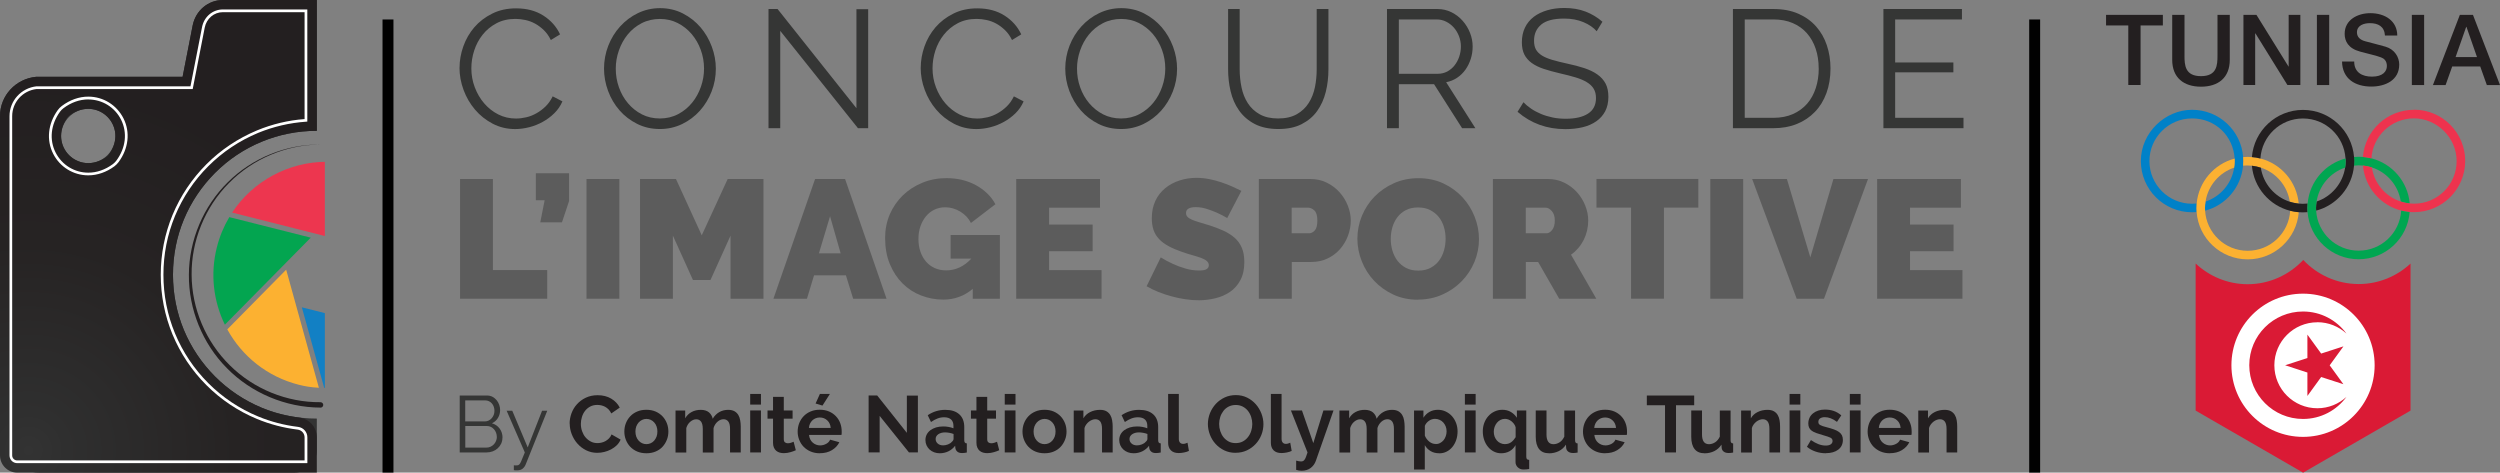 <svg xmlns="http://www.w3.org/2000/svg" xmlns:xlink="http://www.w3.org/1999/xlink" id="uuid-feaf5f89-dc80-447f-84c3-2c5cf31cc5cd" data-name="Layer 2" viewBox="0 0 457.68 86.52"><rect x="0" y="0" width="457.68" height="86.52" fill="#808080" stroke="none"/><defs><style>      .uuid-8dad3676-db98-494e-9205-1caae73672a4 {        fill: none;      }      .uuid-1fdb29c4-55cd-451c-8d77-552d30945417 {        fill: #ee334e;      }      .uuid-44cd05af-d140-4867-82d8-41bcb2c90d27 {        fill: #fcb131;      }      .uuid-70871077-cb51-4e48-8cc6-38e8b7a93805 {        fill: #010101;      }      .uuid-71548512-50d1-44fc-a8ad-3859387dfc6b {        fill: url(#uuid-15f05c9e-f417-414c-8786-6106646f4a68);      }      .uuid-145844fe-6347-4ef3-8c12-2e8f79078722 {        fill: #00a651;      }      .uuid-360bf609-17c4-484b-979e-802f74faad82 {        fill: #231f20;      }      .uuid-40a3ce7f-e76a-4ede-af6e-ada06341948e {        fill: #1280c4;      }      .uuid-2249df3f-5da1-4d61-b437-68470e08aa4b {        fill: #353635;      }      .uuid-2709bfd5-22b5-4ae7-a847-4d209ea8560e {        fill: url(#uuid-278c13f2-1e67-4bbd-8da0-f3dfa87837aa);      }      .uuid-d637f1db-b064-4548-8658-76bd354569d2 {        fill: #5c5c5c;      }      .uuid-07fe9d2d-bf40-492c-b547-4cf05b36eab7 {        fill: #da1a35;      }      .uuid-cf04acc6-41bf-4737-b0da-9bad9c267419 {        fill: #ed364f;      }      .uuid-fcad80eb-173d-4b32-90ea-48e6ed295b62 {        fill: #fff;      }      .uuid-e039b574-fd29-40fd-850e-9c4b5bc8032e {        fill: #03a550;      }      .uuid-73592ea3-93a3-4f43-a7bc-eb42451bb68f {        fill: #333;      }      .uuid-5249537a-f2c7-4943-9340-ed8ac97f9036 {        clip-path: url(#uuid-589d7f15-ffe0-4640-872d-e6c3a5c6c901);      }      .uuid-139cddbb-2d80-461b-ba74-a80d23082984 {        fill: #0081c8;      }    </style><clipPath id="uuid-589d7f15-ffe0-4640-872d-e6c3a5c6c901"><path class="uuid-8dad3676-db98-494e-9205-1caae73672a4" d="M59.47,29.56c-2.84,0-5.5.58-7.93,1.56-2.49,1.04-4.81,2.6-6.72,4.51-1.92,1.91-3.48,4.23-4.51,6.72-.99,2.43-1.57,5.09-1.57,7.93s.57,5.5,1.57,7.94c1.03,2.49,2.6,4.81,4.51,6.72,1.9,1.91,4.23,3.48,6.72,4.52,2.44.98,5.1,1.56,7.93,1.56h0V29.56h0Z"></path></clipPath><radialGradient id="uuid-15f05c9e-f417-414c-8786-6106646f4a68" cx="5.21" cy="82.43" fx="5.21" fy="82.43" r="69.12" gradientUnits="userSpaceOnUse"><stop offset="0" stop-color="#333"></stop><stop offset=".1" stop-color="#2f2f2f"></stop><stop offset=".55" stop-color="#262323"></stop><stop offset="1" stop-color="#231f20"></stop></radialGradient><linearGradient id="uuid-278c13f2-1e67-4bbd-8da0-f3dfa87837aa" x1="46.88" y1="74.62" x2="46.88" y2="25.96" gradientUnits="userSpaceOnUse"><stop offset="0" stop-color="#231f20"></stop><stop offset="1" stop-color="#231f20"></stop></linearGradient></defs><g id="uuid-9a3bd014-eb7a-4173-be43-c3386baf9439" data-name="Layer 1"><g><rect class="uuid-70871077-cb51-4e48-8cc6-38e8b7a93805" x="70.03" y="3.56" width="2" height="82.96"></rect><rect class="uuid-70871077-cb51-4e48-8cc6-38e8b7a93805" x="371.49" y="3.56" width="2" height="82.96"></rect><g><path class="uuid-d637f1db-b064-4548-8658-76bd354569d2" d="M84.22,54.69v-21.92h6.02v16.67h9.94v5.25h-15.96Z"></path><path class="uuid-d637f1db-b064-4548-8658-76bd354569d2" d="M98.91,40.7l.8-4.04h-1.61v-4.94h6.08v5.09l-1.3,3.89h-3.98Z"></path><path class="uuid-d637f1db-b064-4548-8658-76bd354569d2" d="M107.37,54.69v-21.92h6.02v21.92h-6.02Z"></path><path class="uuid-d637f1db-b064-4548-8658-76bd354569d2" d="M133.74,54.69v-11.55l-3.67,8.12h-3.21l-3.67-8.12v11.55h-6.02v-21.92h6.58l4.72,10.31,4.75-10.31h6.55v21.92h-6.02Z"></path><path class="uuid-d637f1db-b064-4548-8658-76bd354569d2" d="M149.21,32.77h5.5l7.59,21.92h-6.11l-1.33-4.29h-5.83l-1.3,4.29h-6.14l7.63-21.92ZM153.9,46.38l-1.94-6.79-2.04,6.79h3.98Z"></path><path class="uuid-d637f1db-b064-4548-8658-76bd354569d2" d="M178.1,52.87c-1.56,1.32-3.37,1.98-5.4,1.98-1.42,0-2.78-.25-4.08-.76-1.3-.5-2.43-1.24-3.4-2.21-.97-.97-1.74-2.15-2.32-3.55-.58-1.4-.86-2.99-.86-4.79,0-1.54.29-2.98.86-4.31.58-1.33,1.37-2.48,2.38-3.46s2.2-1.75,3.57-2.31c1.37-.57,2.85-.85,4.43-.85.99,0,1.93.11,2.84.32.91.22,1.74.54,2.52.96s1.47.93,2.08,1.51c.62.59,1.12,1.25,1.51,1.99l-4.48,3.43c-.43-.86-1.08-1.56-1.95-2.08-.86-.52-1.78-.79-2.75-.79-.72,0-1.38.14-1.98.43s-1.11.69-1.54,1.2c-.43.52-.77,1.13-1.02,1.84-.25.71-.37,1.49-.37,2.33s.12,1.65.37,2.35c.25.7.59,1.3,1.03,1.81.44.5.97.89,1.59,1.17.62.28,1.31.42,2.07.42,1.75,0,3.29-.72,4.63-2.16h-3.8v-4.32h9.02v11.67h-4.97v-1.82Z"></path><path class="uuid-d637f1db-b064-4548-8658-76bd354569d2" d="M201.66,49.44v5.25h-15.62v-21.92h15.34v5.25h-9.32v3.09h7.97v4.88h-7.97v3.46h9.6Z"></path><path class="uuid-d637f1db-b064-4548-8658-76bd354569d2" d="M224.69,39.93c-.62-.37-1.26-.7-1.91-.99-.56-.25-1.18-.48-1.87-.7-.69-.22-1.36-.32-2.02-.32-.54,0-.96.08-1.28.25-.32.17-.48.44-.48.83,0,.29.09.52.28.71.18.19.45.35.8.51.35.15.78.3,1.28.45.5.14,1.08.32,1.71.52,1.01.31,1.92.65,2.73,1.02.81.37,1.51.81,2.08,1.31.58.5,1.02,1.12,1.33,1.84.31.72.46,1.6.46,2.62,0,1.32-.24,2.42-.73,3.32-.48.9-1.12,1.61-1.91,2.15-.79.54-1.69.92-2.69,1.16s-2,.36-3.01.36c-.8,0-1.63-.06-2.47-.19-.84-.12-1.68-.3-2.52-.53-.83-.23-1.64-.49-2.41-.8-.77-.31-1.49-.66-2.15-1.05l2.59-5.28c.72.45,1.47.85,2.25,1.2.66.31,1.41.59,2.24.83.83.25,1.68.37,2.55.37.66,0,1.12-.09,1.37-.26.26-.17.39-.41.39-.7,0-.31-.13-.57-.39-.79-.26-.22-.61-.41-1.07-.57-.45-.16-.97-.33-1.56-.49-.59-.16-1.21-.36-1.87-.59-.97-.33-1.8-.68-2.5-1.07-.7-.38-1.28-.81-1.73-1.3-.45-.48-.79-1.03-1-1.65s-.32-1.33-.32-2.13c0-1.21.22-2.28.66-3.21.44-.93,1.04-1.7,1.81-2.32.76-.62,1.63-1.08,2.61-1.4.98-.32,2.01-.48,3.1-.48.8,0,1.58.08,2.35.23.76.15,1.5.35,2.21.59s1.37.49,1.99.77c.62.28,1.17.54,1.67.79l-2.59,4.97Z"></path><path class="uuid-d637f1db-b064-4548-8658-76bd354569d2" d="M230.46,54.69v-21.92h9.45c1.07,0,2.06.22,2.96.66.91.44,1.68,1.02,2.33,1.73.65.71,1.16,1.52,1.53,2.44.37.92.56,1.84.56,2.76s-.17,1.91-.52,2.83c-.35.92-.84,1.73-1.47,2.44s-1.39,1.28-2.28,1.7-1.88.63-2.95.63h-3.58v6.73h-6.02ZM236.48,42.71h3.18c.37,0,.71-.17,1.03-.51.32-.34.48-.95.48-1.84s-.19-1.52-.56-1.85c-.37-.33-.74-.49-1.11-.49h-3.03v4.69Z"></path><path class="uuid-d637f1db-b064-4548-8658-76bd354569d2" d="M259.58,54.87c-1.67,0-3.18-.32-4.54-.96s-2.52-1.48-3.49-2.52c-.97-1.04-1.72-2.23-2.25-3.57s-.8-2.72-.8-4.14.28-2.83.83-4.17c.56-1.34,1.33-2.52,2.33-3.54,1-1.02,2.18-1.83,3.55-2.44,1.37-.61,2.87-.91,4.49-.91s3.18.32,4.54.96c1.36.64,2.52,1.48,3.49,2.53s1.71,2.24,2.24,3.58c.53,1.34.79,2.71.79,4.11s-.28,2.82-.83,4.15c-.56,1.33-1.33,2.5-2.32,3.52s-2.17,1.84-3.54,2.45c-1.37.62-2.87.93-4.49.93ZM254.61,43.76c0,.74.1,1.46.31,2.15s.51,1.3.93,1.84c.41.54.93.97,1.56,1.3s1.37.49,2.24.49,1.62-.17,2.25-.51c.64-.34,1.16-.78,1.56-1.33.4-.54.7-1.17.9-1.87.2-.7.29-1.41.29-2.13s-.1-1.46-.31-2.15c-.21-.69-.52-1.3-.94-1.82-.42-.53-.95-.95-1.58-1.27s-1.36-.48-2.21-.48-1.61.16-2.24.49c-.63.33-1.15.77-1.56,1.31-.41.55-.71,1.16-.91,1.85-.2.69-.29,1.39-.29,2.11Z"></path><path class="uuid-d637f1db-b064-4548-8658-76bd354569d2" d="M273.31,54.69v-21.92h10.07c1.07,0,2.06.22,2.96.66.91.44,1.68,1.02,2.33,1.73.65.71,1.16,1.52,1.53,2.44.37.92.56,1.84.56,2.76,0,1.28-.28,2.46-.83,3.57-.56,1.1-1.33,2-2.32,2.7l4.63,8.06h-6.79l-3.86-6.73h-2.25v6.73h-6.02ZM279.33,42.71h3.8c.37,0,.71-.21,1.03-.62.32-.41.48-.99.48-1.73s-.19-1.34-.56-1.74-.74-.6-1.11-.6h-3.64v4.69Z"></path><path class="uuid-d637f1db-b064-4548-8658-76bd354569d2" d="M310.92,38.01h-6.3v16.67h-6.02v-16.67h-6.33v-5.25h18.65v5.25Z"></path><path class="uuid-d637f1db-b064-4548-8658-76bd354569d2" d="M313.11,54.69v-21.92h6.02v21.92h-6.02Z"></path><path class="uuid-d637f1db-b064-4548-8658-76bd354569d2" d="M327.13,32.77l4.29,14.35,4.23-14.35h6.33l-8.06,21.92h-5l-8.15-21.92h6.36Z"></path><path class="uuid-d637f1db-b064-4548-8658-76bd354569d2" d="M359.27,49.44v5.25h-15.62v-21.92h15.34v5.25h-9.32v3.09h7.97v4.88h-7.97v3.46h9.6Z"></path></g><g><path class="uuid-2249df3f-5da1-4d61-b437-68470e08aa4b" d="M84.13,12.41c0-1.31.23-2.62.69-3.92s1.13-2.46,2.01-3.49c.88-1.02,1.97-1.86,3.26-2.5,1.29-.65,2.75-.97,4.39-.97,1.95,0,3.61.44,4.99,1.32,1.38.88,2.4,2.03,3.06,3.44l-1.69,1.04c-.35-.72-.77-1.32-1.28-1.81s-1.04-.89-1.61-1.2c-.57-.31-1.17-.53-1.78-.66-.61-.13-1.22-.2-1.81-.2-1.31,0-2.47.27-3.47.8-1,.53-1.85,1.23-2.53,2.09-.69.86-1.2,1.83-1.55,2.9-.35,1.08-.52,2.17-.52,3.27,0,1.21.21,2.37.63,3.47.42,1.11.99,2.08,1.72,2.93.73.85,1.59,1.53,2.58,2.03.99.5,2.07.75,3.24.75.61,0,1.24-.08,1.89-.23.65-.15,1.27-.4,1.87-.74.6-.34,1.16-.76,1.67-1.26.51-.5.94-1.11,1.29-1.83l1.78.92c-.35.82-.84,1.54-1.48,2.17-.64.63-1.34,1.15-2.12,1.58-.78.43-1.6.76-2.47.98-.87.22-1.73.34-2.57.34-1.5,0-2.87-.33-4.12-.98-1.25-.66-2.33-1.51-3.23-2.57s-1.6-2.25-2.1-3.6c-.5-1.34-.75-2.71-.75-4.1Z"></path><path class="uuid-2249df3f-5da1-4d61-b437-68470e08aa4b" d="M120.81,23.62c-1.52,0-2.9-.31-4.16-.94s-2.34-1.45-3.24-2.49c-.9-1.03-1.6-2.22-2.09-3.55-.49-1.33-.74-2.69-.74-4.09s.26-2.85.78-4.18c.52-1.33,1.24-2.51,2.17-3.53s2.01-1.84,3.26-2.44c1.25-.6,2.6-.91,4.06-.91s2.9.32,4.16.97c1.26.65,2.33,1.49,3.23,2.53.89,1.04,1.58,2.23,2.07,3.55.49,1.32.74,2.67.74,4.04,0,1.46-.26,2.85-.78,4.18-.52,1.33-1.24,2.5-2.15,3.52-.91,1.01-1.99,1.82-3.24,2.43-1.25.6-2.6.91-4.06.91ZM112.73,12.56c0,1.19.19,2.33.58,3.43.39,1.1.94,2.07,1.66,2.92.72.85,1.57,1.53,2.55,2.03.98.5,2.08.75,3.29.75s2.35-.27,3.35-.8c1-.53,1.85-1.23,2.55-2.09.7-.86,1.23-1.83,1.61-2.92.38-1.08.57-2.19.57-3.32,0-1.19-.2-2.33-.6-3.43-.4-1.1-.96-2.06-1.67-2.9-.72-.84-1.57-1.51-2.55-2.01-.98-.5-2.07-.75-3.26-.75s-2.35.26-3.35.78c-1,.52-1.85,1.21-2.55,2.07-.7.86-1.23,1.83-1.61,2.92-.38,1.09-.57,2.19-.57,3.32Z"></path><path class="uuid-2249df3f-5da1-4d61-b437-68470e08aa4b" d="M142.84,5.65v17.82h-2.15V1.65h1.66l14.44,18.16V1.68h2.15v21.79h-1.87l-14.23-17.82Z"></path><path class="uuid-2249df3f-5da1-4d61-b437-68470e08aa4b" d="M168.56,12.41c0-1.31.23-2.62.69-3.92s1.13-2.46,2.01-3.49c.88-1.02,1.97-1.86,3.26-2.5,1.29-.65,2.75-.97,4.39-.97,1.95,0,3.61.44,4.99,1.32,1.38.88,2.4,2.03,3.06,3.44l-1.69,1.04c-.35-.72-.77-1.32-1.28-1.81s-1.04-.89-1.61-1.2c-.57-.31-1.17-.53-1.78-.66-.61-.13-1.22-.2-1.81-.2-1.31,0-2.47.27-3.47.8-1,.53-1.85,1.23-2.53,2.09-.69.86-1.2,1.83-1.55,2.9-.35,1.08-.52,2.17-.52,3.27,0,1.21.21,2.37.63,3.47.42,1.11.99,2.08,1.72,2.93.73.85,1.59,1.53,2.58,2.03.99.5,2.07.75,3.24.75.61,0,1.24-.08,1.89-.23.65-.15,1.27-.4,1.87-.74.6-.34,1.16-.76,1.67-1.26.51-.5.94-1.11,1.29-1.83l1.78.92c-.35.82-.84,1.54-1.48,2.17-.64.63-1.34,1.15-2.12,1.58-.78.43-1.6.76-2.47.98-.87.22-1.73.34-2.57.34-1.5,0-2.87-.33-4.12-.98-1.25-.66-2.33-1.51-3.23-2.57s-1.6-2.25-2.1-3.6c-.5-1.34-.75-2.71-.75-4.1Z"></path><path class="uuid-2249df3f-5da1-4d61-b437-68470e08aa4b" d="M205.25,23.62c-1.52,0-2.9-.31-4.16-.94s-2.34-1.45-3.24-2.49c-.9-1.03-1.6-2.22-2.09-3.55-.49-1.33-.74-2.69-.74-4.09s.26-2.85.78-4.18c.52-1.33,1.24-2.51,2.17-3.53s2.01-1.84,3.26-2.44c1.25-.6,2.6-.91,4.06-.91s2.9.32,4.16.97c1.26.65,2.33,1.49,3.23,2.53.89,1.04,1.58,2.23,2.07,3.55.49,1.32.74,2.67.74,4.04,0,1.46-.26,2.85-.78,4.18-.52,1.33-1.24,2.5-2.15,3.52-.91,1.01-1.99,1.82-3.24,2.43-1.25.6-2.6.91-4.06.91ZM197.17,12.56c0,1.19.19,2.33.58,3.43.39,1.1.94,2.07,1.66,2.92.72.85,1.57,1.53,2.55,2.03.98.5,2.08.75,3.29.75s2.35-.27,3.35-.8c1-.53,1.85-1.23,2.55-2.09s1.23-1.83,1.61-2.92c.38-1.08.57-2.19.57-3.32,0-1.19-.2-2.33-.6-3.43-.4-1.1-.96-2.06-1.67-2.9-.72-.84-1.57-1.51-2.55-2.01s-2.07-.75-3.26-.75-2.35.26-3.35.78c-1,.52-1.85,1.21-2.55,2.07-.7.86-1.23,1.83-1.61,2.92-.38,1.09-.57,2.19-.57,3.32Z"></path><path class="uuid-2249df3f-5da1-4d61-b437-68470e08aa4b" d="M233.98,21.69c1.37,0,2.51-.26,3.43-.78s1.64-1.21,2.18-2.06c.54-.85.92-1.82,1.14-2.9.22-1.08.32-2.18.32-3.29V1.65h2.15v11c0,1.48-.16,2.87-.49,4.19-.33,1.32-.86,2.48-1.58,3.49s-1.67,1.8-2.84,2.4-2.59.89-4.27.89-3.17-.31-4.35-.94c-1.18-.62-2.12-1.45-2.84-2.47-.72-1.02-1.23-2.19-1.54-3.5-.31-1.31-.46-2.66-.46-4.06V1.65h2.12v11c0,1.15.11,2.26.34,3.35.22,1.09.61,2.05,1.15,2.89.54.84,1.26,1.52,2.17,2.03.9.51,2.03.77,3.38.77Z"></path><path class="uuid-2249df3f-5da1-4d61-b437-68470e08aa4b" d="M253.92,23.47V1.65h9.22c.94,0,1.81.2,2.6.6.79.4,1.47.92,2.04,1.57.57.65,1.02,1.38,1.34,2.2s.48,1.65.48,2.49-.12,1.56-.35,2.29c-.24.73-.56,1.38-.98,1.97-.42.58-.93,1.08-1.52,1.47-.59.4-1.26.67-2,.81l5.35,8.42h-2.43l-5.13-8.05h-6.45v8.05h-2.15ZM256.07,13.51h7.13c.63,0,1.21-.14,1.74-.41.52-.28.97-.65,1.34-1.12.37-.47.66-1,.86-1.6.2-.59.31-1.22.31-1.87s-.12-1.29-.35-1.89c-.24-.6-.55-1.13-.95-1.58-.4-.45-.87-.81-1.41-1.08-.54-.27-1.11-.4-1.71-.4h-6.94v9.96Z"></path><path class="uuid-2249df3f-5da1-4d61-b437-68470e08aa4b" d="M292.33,5.74c-.61-.7-1.43-1.26-2.46-1.69-1.02-.43-2.19-.65-3.5-.65-1.93,0-3.33.36-4.21,1.09-.88.73-1.32,1.72-1.32,2.97,0,.66.12,1.19.35,1.61.24.42.6.78,1.09,1.09.49.31,1.12.57,1.89.8.77.23,1.67.45,2.72.68,1.17.25,2.22.52,3.15.83.93.31,1.73.69,2.38,1.15.66.46,1.16,1.02,1.51,1.67.35.66.52,1.47.52,2.46s-.2,1.87-.58,2.61c-.39.74-.93,1.35-1.63,1.84s-1.53.86-2.49,1.09-2.02.35-3.17.35c-3.38,0-6.3-1.05-8.76-3.17l1.08-1.75c.39.41.86.8,1.4,1.17.54.37,1.15.69,1.81.97.67.28,1.38.49,2.14.65s1.56.23,2.4.23c1.74,0,3.1-.31,4.07-.94.97-.62,1.46-1.57,1.46-2.84,0-.68-.14-1.24-.42-1.71s-.69-.86-1.25-1.2c-.55-.34-1.24-.63-2.06-.88s-1.77-.49-2.86-.74c-1.15-.27-2.15-.54-3.01-.83-.86-.29-1.59-.65-2.18-1.08-.59-.43-1.04-.95-1.34-1.55-.3-.6-.45-1.35-.45-2.23,0-1,.19-1.9.57-2.69s.92-1.44,1.61-1.97,1.52-.92,2.46-1.2,1.99-.42,3.13-.42c1.45,0,2.75.22,3.89.66,1.14.44,2.17,1.06,3.09,1.86l-1.04,1.72Z"></path><path class="uuid-2249df3f-5da1-4d61-b437-68470e08aa4b" d="M317.25,23.47V1.65h7.41c1.74,0,3.26.29,4.56.86,1.3.57,2.39,1.35,3.26,2.34.87.98,1.53,2.14,1.97,3.46s.66,2.73.66,4.23c0,1.66-.25,3.16-.74,4.5-.49,1.34-1.19,2.49-2.11,3.44-.91.95-2.01,1.69-3.29,2.21-1.28.52-2.72.78-4.32.78h-7.41ZM332.95,12.53c0-1.31-.18-2.51-.55-3.61s-.91-2.04-1.61-2.84c-.71-.8-1.57-1.42-2.6-1.86s-2.2-.66-3.53-.66h-5.25v18.01h5.25c1.35,0,2.54-.23,3.58-.69,1.03-.46,1.9-1.1,2.6-1.9.7-.81,1.22-1.76,1.58-2.86.36-1.1.54-2.29.54-3.58Z"></path><path class="uuid-2249df3f-5da1-4d61-b437-68470e08aa4b" d="M359.46,21.56v1.91h-14.66V1.65h14.38v1.91h-12.23v7.87h10.66v1.81h-10.66v8.33h12.51Z"></path></g><g><path class="uuid-2249df3f-5da1-4d61-b437-68470e08aa4b" d="M91.98,80.14c0,.39-.08.75-.23,1.08-.16.33-.37.61-.63.85-.26.24-.57.43-.92.56-.35.13-.73.2-1.13.2h-4.91v-10.42h5.02c.36,0,.69.08.98.23.29.16.54.36.75.61.21.25.36.53.48.85.11.32.17.64.17.96,0,.53-.13,1.01-.4,1.45-.26.44-.63.76-1.1.98.6.18,1.07.5,1.42.98.35.48.52,1.04.52,1.67ZM85.17,73.31v3.84h3.58c.25,0,.49-.05.71-.16.22-.11.41-.25.56-.43.16-.18.28-.38.37-.61s.13-.47.13-.73-.04-.51-.12-.75c-.08-.23-.2-.44-.35-.61-.15-.17-.33-.31-.54-.41-.21-.1-.43-.15-.67-.15h-3.67ZM90.95,79.97c0-.25-.04-.5-.13-.74-.09-.24-.21-.45-.37-.63-.16-.18-.35-.33-.57-.44-.22-.11-.46-.17-.71-.17h-3.99v3.95h3.89c.26,0,.51-.05.74-.16.23-.11.43-.25.6-.43.17-.18.31-.39.4-.63.1-.24.15-.49.15-.74Z"></path><path class="uuid-2249df3f-5da1-4d61-b437-68470e08aa4b" d="M94.07,85.18c.08,0,.15.02.23.02.07,0,.14,0,.21,0,.18,0,.32-.02.42-.07.1-.05.2-.16.3-.32s.21-.41.33-.72c.12-.31.3-.73.52-1.26l-3.33-7.64h1.03l2.83,6.72,2.63-6.72h.95l-3.96,9.86c-.11.28-.29.53-.54.74-.25.21-.59.32-1.02.32-.1,0-.19,0-.28,0-.09,0-.2-.02-.32-.04v-.88Z"></path><path class="uuid-360bf609-17c4-484b-979e-802f74faad82" d="M104.28,77.55c0-.64.12-1.26.34-1.88.23-.62.56-1.18,1.01-1.67.44-.49.98-.89,1.61-1.19.64-.3,1.36-.46,2.17-.46.96,0,1.79.21,2.49.63.7.42,1.22.97,1.56,1.64l-1.55,1.07c-.14-.29-.3-.54-.5-.74-.2-.2-.41-.36-.63-.48s-.46-.2-.7-.26c-.24-.05-.48-.08-.72-.08-.51,0-.95.1-1.33.31-.38.21-.69.47-.94.8-.25.33-.44.7-.56,1.12-.13.42-.19.83-.19,1.24,0,.46.07.9.22,1.33.15.42.35.8.62,1.12.27.32.59.58.97.78s.79.29,1.24.29c.23,0,.48-.03.73-.09s.5-.15.73-.28c.23-.13.44-.29.64-.49.2-.2.35-.44.47-.73l1.66.95c-.17.39-.4.74-.71,1.04-.31.3-.66.55-1.04.75-.39.21-.8.36-1.24.47-.44.11-.87.16-1.29.16-.74,0-1.42-.16-2.04-.47-.62-.31-1.15-.72-1.59-1.22-.45-.5-.79-1.08-1.04-1.72-.25-.64-.37-1.29-.37-1.96Z"></path><path class="uuid-360bf609-17c4-484b-979e-802f74faad82" d="M118.34,82.98c-.63,0-1.19-.11-1.69-.32-.5-.21-.92-.51-1.27-.87-.35-.37-.61-.79-.8-1.27-.19-.48-.28-.98-.28-1.51s.09-1.05.28-1.53c.19-.48.45-.9.8-1.27.35-.37.77-.66,1.27-.87.5-.22,1.06-.32,1.69-.32s1.19.11,1.68.32c.49.21.91.51,1.26.87.35.37.61.79.8,1.27.19.48.28.99.28,1.53s-.09,1.03-.28,1.51c-.19.48-.45.9-.79,1.27-.34.37-.76.66-1.26.87-.5.21-1.06.32-1.69.32ZM116.33,79c0,.34.05.65.15.93.1.28.24.52.43.73.18.21.39.36.64.48s.51.17.79.17.55-.06.79-.17c.24-.11.46-.27.64-.48.18-.21.32-.45.43-.73.1-.28.15-.6.15-.94s-.05-.64-.15-.92c-.1-.28-.24-.53-.43-.73-.18-.21-.39-.36-.64-.48-.24-.11-.51-.17-.79-.17s-.55.06-.79.18-.46.28-.64.48c-.18.21-.32.45-.43.73-.1.28-.15.59-.15.92Z"></path><path class="uuid-360bf609-17c4-484b-979e-802f74faad82" d="M135.62,82.83h-1.97v-4.31c0-.62-.1-1.07-.32-1.35-.21-.28-.5-.42-.87-.42-.39,0-.76.15-1.1.45-.34.3-.59.69-.73,1.17v4.47h-1.97v-4.31c0-.62-.11-1.07-.32-1.35-.21-.28-.5-.42-.87-.42s-.75.15-1.09.44c-.35.29-.59.68-.74,1.16v4.49h-1.97v-7.69h1.77v1.42c.28-.5.67-.88,1.17-1.15.49-.27,1.06-.4,1.69-.4s1.14.16,1.5.47c.35.31.58.7.68,1.16.31-.53.71-.93,1.19-1.21.48-.28,1.03-.42,1.64-.42.47,0,.86.09,1.16.26.3.18.54.41.7.69.17.28.28.61.34.97.06.36.1.73.1,1.1v4.8Z"></path><path class="uuid-360bf609-17c4-484b-979e-802f74faad82" d="M137.34,74.07v-1.95h1.97v1.95h-1.97ZM137.34,82.83v-7.69h1.97v7.69h-1.97Z"></path><path class="uuid-360bf609-17c4-484b-979e-802f74faad82" d="M145.68,82.43c-.26.12-.59.24-.97.35s-.78.18-1.2.18c-.27,0-.53-.03-.77-.1-.24-.07-.45-.18-.63-.33-.18-.15-.33-.35-.43-.59-.11-.24-.16-.53-.16-.87v-4.42h-1.01v-1.51h1.01v-2.49h1.97v2.49h1.61v1.51h-1.61v3.75c0,.27.07.47.21.58.14.11.32.17.52.17s.41-.03.6-.1.35-.13.47-.18l.4,1.55Z"></path><path class="uuid-360bf609-17c4-484b-979e-802f74faad82" d="M150.08,82.98c-.62,0-1.17-.11-1.67-.32-.5-.21-.92-.5-1.28-.86-.35-.36-.62-.78-.81-1.26-.19-.48-.29-.98-.29-1.51s.09-1.06.28-1.55c.19-.48.45-.91.81-1.28.35-.37.78-.66,1.28-.87.5-.22,1.07-.32,1.69-.32s1.19.11,1.68.32c.49.21.91.5,1.26.87.35.36.61.78.79,1.26.18.48.27.98.27,1.5,0,.13,0,.25,0,.37,0,.12-.02.21-.04.29h-5.94c.03.3.1.57.22.81s.27.44.46.6c.19.17.4.29.63.38.23.09.48.13.73.13.39,0,.76-.1,1.11-.29s.58-.44.71-.76l1.69.47c-.28.59-.74,1.07-1.36,1.45s-1.36.56-2.22.56ZM152.08,78.34c-.05-.58-.26-1.04-.64-1.39-.38-.35-.83-.52-1.37-.52-.26,0-.51.05-.74.14s-.43.22-.61.39c-.18.17-.32.37-.43.6s-.18.49-.2.78h3.99ZM150.57,74.25l-1.26-.38.79-1.75h1.83l-1.36,2.13Z"></path><path class="uuid-360bf609-17c4-484b-979e-802f74faad82" d="M161.04,76.15v6.67h-2.02v-10.42h1.57l5.43,6.84v-6.82h2.02v10.4h-1.64l-5.35-6.67Z"></path><path class="uuid-360bf609-17c4-484b-979e-802f74faad82" d="M172.05,82.98c-.37,0-.72-.06-1.04-.18-.32-.12-.6-.29-.84-.51-.23-.22-.42-.48-.55-.77-.13-.29-.2-.62-.2-.97s.08-.7.24-1.01c.16-.31.39-.57.67-.78.29-.21.63-.38,1.03-.51.4-.12.84-.18,1.32-.18.34,0,.68.03,1,.09s.62.14.87.25v-.44c0-.51-.14-.9-.43-1.17-.29-.27-.72-.41-1.28-.41-.41,0-.81.07-1.2.22-.39.15-.79.36-1.2.65l-.6-1.25c.99-.66,2.05-.98,3.2-.98s1.96.27,2.57.81.92,1.33.92,2.35v2.39c0,.21.04.35.11.44s.19.14.36.15v1.67c-.33.07-.62.1-.87.1-.37,0-.66-.08-.86-.25-.2-.17-.33-.39-.37-.66l-.04-.43c-.34.45-.76.79-1.25,1.03-.49.23-1.01.35-1.57.35ZM172.6,81.54c.33,0,.65-.06.95-.18.3-.12.53-.27.7-.47.21-.17.32-.35.32-.56v-.88c-.23-.09-.49-.16-.76-.21-.27-.05-.54-.08-.79-.08-.51,0-.92.12-1.25.34-.32.23-.48.52-.48.87,0,.33.13.61.38.83s.57.33.94.33Z"></path><path class="uuid-360bf609-17c4-484b-979e-802f74faad82" d="M182.92,82.43c-.26.12-.59.24-.97.35s-.78.18-1.2.18c-.27,0-.53-.03-.77-.1-.24-.07-.45-.18-.63-.33-.18-.15-.33-.35-.43-.59-.11-.24-.16-.53-.16-.87v-4.42h-1.01v-1.51h1.01v-2.49h1.97v2.49h1.61v1.51h-1.61v3.75c0,.27.07.47.21.58.14.11.32.17.52.17s.41-.03.6-.1.35-.13.47-.18l.4,1.55Z"></path><path class="uuid-360bf609-17c4-484b-979e-802f74faad82" d="M183.94,74.07v-1.95h1.97v1.95h-1.97ZM183.94,82.83v-7.69h1.97v7.69h-1.97Z"></path><path class="uuid-360bf609-17c4-484b-979e-802f74faad82" d="M191.23,82.98c-.63,0-1.19-.11-1.69-.32-.5-.21-.92-.51-1.27-.87-.35-.37-.61-.79-.8-1.27-.19-.48-.28-.98-.28-1.51s.09-1.05.28-1.53c.19-.48.45-.9.8-1.27.35-.37.77-.66,1.27-.87.5-.22,1.06-.32,1.69-.32s1.19.11,1.68.32c.49.21.91.51,1.26.87.35.37.61.79.8,1.27.19.48.28.99.28,1.53s-.09,1.03-.28,1.51c-.19.48-.45.9-.79,1.27-.34.37-.76.66-1.26.87-.5.21-1.06.32-1.69.32ZM189.22,79c0,.34.05.65.15.93.1.28.24.52.43.73.18.21.39.36.64.48s.51.17.79.17.55-.06.79-.17c.24-.11.46-.27.64-.48.18-.21.32-.45.43-.73.1-.28.15-.6.15-.94s-.05-.64-.15-.92c-.1-.28-.24-.53-.43-.73-.18-.21-.39-.36-.64-.48-.24-.11-.51-.17-.79-.17s-.55.06-.79.18-.46.28-.64.48c-.18.21-.32.45-.43.73-.1.28-.15.59-.15.92Z"></path><path class="uuid-360bf609-17c4-484b-979e-802f74faad82" d="M203.72,82.83h-1.97v-4.31c0-.62-.11-1.07-.32-1.35-.22-.28-.51-.42-.9-.42-.2,0-.4.04-.6.12s-.4.19-.58.33-.34.31-.49.51c-.15.2-.25.41-.32.65v4.49h-1.97v-7.69h1.77v1.42c.28-.49.69-.87,1.23-1.14.54-.27,1.14-.41,1.82-.41.48,0,.87.09,1.17.26.3.18.54.41.7.69.17.28.28.61.34.97.06.36.1.73.1,1.1v4.8Z"></path><path class="uuid-360bf609-17c4-484b-979e-802f74faad82" d="M207.53,82.98c-.37,0-.72-.06-1.04-.18-.32-.12-.6-.29-.84-.51-.24-.22-.42-.48-.55-.77-.13-.29-.2-.62-.2-.97s.08-.7.24-1.01c.16-.31.39-.57.67-.78.29-.21.63-.38,1.04-.51.4-.12.84-.18,1.32-.18.34,0,.68.03,1,.09.33.06.62.14.87.25v-.44c0-.51-.14-.9-.43-1.17-.29-.27-.72-.41-1.28-.41-.41,0-.81.07-1.2.22-.39.15-.79.36-1.2.65l-.6-1.25c.99-.66,2.05-.98,3.2-.98s1.96.27,2.58.81c.61.54.92,1.33.92,2.35v2.39c0,.21.04.35.11.44s.19.14.36.15v1.67c-.33.07-.62.1-.87.1-.37,0-.66-.08-.86-.25s-.33-.39-.37-.66l-.04-.43c-.34.45-.76.79-1.25,1.03-.49.23-1.01.35-1.57.35ZM208.09,81.54c.33,0,.65-.06.95-.18.3-.12.53-.27.7-.47.21-.17.32-.35.32-.56v-.88c-.23-.09-.49-.16-.76-.21-.27-.05-.54-.08-.79-.08-.51,0-.92.12-1.25.34-.32.23-.48.52-.48.87,0,.33.13.61.38.83.25.22.57.33.94.33Z"></path><path class="uuid-360bf609-17c4-484b-979e-802f74faad82" d="M213.84,72.12h1.97v8.24c0,.28.07.5.21.66.14.16.33.24.59.24.12,0,.25-.02.39-.06.14-.04.28-.09.4-.15l.26,1.5c-.26.13-.57.22-.92.29-.35.07-.67.1-.95.1-.62,0-1.09-.16-1.43-.49-.34-.33-.51-.79-.51-1.4v-8.93Z"></path><path class="uuid-360bf609-17c4-484b-979e-802f74faad82" d="M226.21,82.9c-.76,0-1.45-.15-2.08-.45-.62-.3-1.15-.69-1.6-1.19-.45-.49-.79-1.06-1.03-1.69s-.37-1.29-.37-1.95.13-1.36.39-2c.26-.64.62-1.2,1.07-1.69.46-.49,1-.88,1.62-1.17.63-.29,1.31-.43,2.04-.43s1.44.15,2.06.46c.62.31,1.15.71,1.59,1.21.44.5.78,1.07,1.03,1.7.24.64.37,1.28.37,1.94,0,.69-.13,1.36-.38,1.99-.25.63-.61,1.19-1.06,1.67-.45.48-.99.87-1.61,1.16-.63.29-1.31.43-2.04.43ZM223.19,77.62c0,.45.07.89.21,1.31.14.42.33.79.59,1.12.26.32.58.58.95.78.38.2.8.29,1.28.29s.92-.1,1.3-.3c.38-.2.69-.47.95-.8.26-.33.46-.71.59-1.12.13-.42.2-.84.2-1.27s-.07-.88-.21-1.31c-.14-.42-.34-.79-.6-1.12-.26-.32-.58-.58-.95-.77-.38-.19-.8-.29-1.27-.29s-.92.1-1.31.3c-.38.2-.7.46-.95.79-.25.33-.45.7-.58,1.12-.13.42-.2.84-.2,1.27Z"></path><path class="uuid-360bf609-17c4-484b-979e-802f74faad82" d="M232.65,72.12h1.97v8.24c0,.28.07.5.21.66.14.16.33.24.59.24.12,0,.25-.02.39-.06.14-.04.28-.09.4-.15l.26,1.5c-.26.13-.57.22-.92.29-.35.07-.67.1-.95.1-.62,0-1.09-.16-1.43-.49-.34-.33-.51-.79-.51-1.4v-8.93Z"></path><path class="uuid-360bf609-17c4-484b-979e-802f74faad82" d="M237.31,84.33c.17.05.33.09.48.11s.29.04.4.04c.13,0,.24-.03.35-.07.11-.05.21-.13.29-.26.09-.12.18-.29.26-.51s.18-.48.28-.81l-3.04-7.69h2.02l2.08,5.99,1.85-5.99h1.85l-3.23,9.21c-.19.54-.5.98-.95,1.32-.45.34-1.01.51-1.67.51-.16,0-.32-.01-.48-.04-.16-.03-.33-.07-.51-.12v-1.7Z"></path><path class="uuid-360bf609-17c4-484b-979e-802f74faad82" d="M257.16,82.83h-1.97v-4.31c0-.62-.11-1.07-.32-1.35-.21-.28-.5-.42-.87-.42-.39,0-.76.15-1.1.45-.34.3-.59.69-.73,1.17v4.47h-1.97v-4.31c0-.62-.11-1.07-.32-1.35-.21-.28-.5-.42-.87-.42s-.75.15-1.09.44c-.35.29-.59.68-.74,1.16v4.49h-1.97v-7.69h1.78v1.42c.28-.5.67-.88,1.17-1.15.49-.27,1.06-.4,1.69-.4s1.14.16,1.5.47c.35.31.58.7.67,1.16.31-.53.71-.93,1.19-1.21.48-.28,1.03-.42,1.64-.42.47,0,.86.09,1.16.26.3.18.54.41.7.69.17.28.28.61.34.97.06.36.1.73.1,1.1v4.8Z"></path><path class="uuid-360bf609-17c4-484b-979e-802f74faad82" d="M263.48,82.98c-.61,0-1.13-.13-1.58-.4s-.8-.63-1.06-1.09v4.47h-1.97v-10.81h1.72v1.32c.28-.45.65-.8,1.1-1.06.45-.26.97-.39,1.55-.39.52,0,1,.11,1.44.32.44.21.82.49,1.14.85.32.36.57.78.75,1.26.18.48.27,1,.27,1.53s-.08,1.08-.25,1.57c-.17.49-.4.91-.7,1.28-.3.36-.65.65-1.06.85-.41.21-.86.31-1.35.31ZM262.82,81.3c.29,0,.57-.06.81-.19.25-.13.46-.3.64-.51.18-.22.31-.46.41-.75.1-.28.15-.58.15-.88,0-.32-.05-.62-.16-.9-.11-.28-.26-.52-.45-.73-.19-.21-.42-.37-.67-.48s-.54-.18-.84-.18c-.19,0-.38.03-.57.09-.2.06-.38.15-.54.27-.17.12-.32.25-.45.41-.13.16-.23.33-.3.51v1.8c.18.44.45.8.81,1.09.36.29.75.43,1.17.43Z"></path><path class="uuid-360bf609-17c4-484b-979e-802f74faad82" d="M268.18,74.07v-1.95h1.97v1.95h-1.97ZM268.18,82.83v-7.69h1.97v7.69h-1.97Z"></path><path class="uuid-360bf609-17c4-484b-979e-802f74faad82" d="M274.82,82.98c-.49,0-.94-.11-1.35-.32-.41-.21-.77-.5-1.06-.86-.3-.36-.53-.78-.7-1.27s-.25-1-.25-1.56.09-1.08.27-1.55c.18-.48.43-.9.75-1.25.32-.36.7-.64,1.14-.84.44-.21.91-.31,1.42-.31.59,0,1.11.13,1.56.4.45.27.82.62,1.1,1.06v-1.33h1.72v8.45c0,.21.04.36.12.45s.21.13.41.14v1.67c-.17.03-.35.05-.54.07-.2.01-.37.02-.53.02-.2,0-.38-.03-.55-.1-.17-.07-.32-.16-.45-.28-.13-.12-.23-.26-.31-.42s-.12-.34-.12-.54v-3.12c-.28.5-.65.87-1.1,1.12-.45.25-.96.37-1.54.37ZM275.56,81.3c.42,0,.79-.12,1.1-.35.31-.23.58-.54.81-.91v-1.82c-.06-.21-.15-.42-.29-.6s-.29-.35-.46-.49c-.18-.14-.37-.25-.57-.33-.21-.08-.41-.12-.62-.12-.3,0-.58.06-.83.19s-.46.3-.65.52c-.18.22-.32.47-.43.76-.1.28-.15.58-.15.88,0,.32.05.62.15.9.1.27.25.51.43.72.18.21.4.37.65.48.25.12.54.18.85.18Z"></path><path class="uuid-360bf609-17c4-484b-979e-802f74faad82" d="M283.57,82.98c-.79,0-1.39-.25-1.8-.76-.41-.51-.62-1.26-.62-2.26v-4.81h1.97v4.39c0,1.18.43,1.78,1.28,1.78.38,0,.75-.12,1.11-.34.36-.23.65-.58.87-1.05v-4.77h1.97v5.43c0,.21.04.35.11.44s.19.14.36.15v1.67c-.2.04-.36.06-.49.07-.13,0-.25.01-.36.01-.35,0-.64-.08-.86-.24-.22-.16-.35-.38-.39-.67l-.04-.62c-.34.53-.78.92-1.32,1.19-.54.26-1.13.4-1.78.4Z"></path><path class="uuid-360bf609-17c4-484b-979e-802f74faad82" d="M293.85,82.98c-.62,0-1.17-.11-1.67-.32s-.92-.5-1.28-.86c-.35-.36-.62-.78-.81-1.26-.19-.48-.29-.98-.29-1.51s.09-1.06.28-1.55c.19-.48.46-.91.81-1.28.35-.37.78-.66,1.28-.87.5-.22,1.07-.32,1.69-.32s1.19.11,1.68.32c.49.21.91.5,1.26.87.35.36.61.78.79,1.26s.27.98.27,1.5c0,.13,0,.25,0,.37,0,.12-.02.21-.04.29h-5.94c.03.3.1.57.22.81.12.24.27.44.46.6.19.17.4.29.63.38.23.09.48.13.73.13.39,0,.76-.1,1.11-.29.35-.19.58-.44.71-.76l1.69.47c-.28.59-.74,1.07-1.36,1.45s-1.36.56-2.22.56ZM295.85,78.34c-.05-.58-.26-1.04-.64-1.39-.38-.35-.83-.52-1.37-.52-.26,0-.51.05-.74.14s-.43.22-.61.39c-.18.17-.32.37-.43.6-.11.23-.18.49-.2.78h3.99Z"></path><path class="uuid-360bf609-17c4-484b-979e-802f74faad82" d="M310.16,74.19h-3.33v8.64h-2.01v-8.64h-3.33v-1.78h8.67v1.78Z"></path><path class="uuid-360bf609-17c4-484b-979e-802f74faad82" d="M312.04,82.98c-.79,0-1.39-.25-1.8-.76-.41-.51-.62-1.26-.62-2.26v-4.81h1.97v4.39c0,1.18.43,1.78,1.28,1.78.38,0,.75-.12,1.11-.34.36-.23.65-.58.87-1.05v-4.77h1.97v5.43c0,.21.04.35.11.44s.19.14.36.15v1.67c-.2.04-.36.06-.49.07-.13,0-.25.01-.36.01-.35,0-.64-.08-.86-.24-.22-.16-.35-.38-.39-.67l-.04-.62c-.34.53-.78.92-1.32,1.19-.54.26-1.13.4-1.78.4Z"></path><path class="uuid-360bf609-17c4-484b-979e-802f74faad82" d="M325.9,82.83h-1.97v-4.31c0-.62-.11-1.07-.32-1.35-.22-.28-.51-.42-.9-.42-.2,0-.4.04-.6.12-.21.08-.4.19-.58.33s-.34.31-.49.51c-.15.2-.25.41-.32.65v4.49h-1.97v-7.69h1.78v1.42c.28-.49.69-.87,1.23-1.14.54-.27,1.14-.41,1.82-.41.48,0,.87.09,1.17.26.3.18.54.41.7.69.17.28.28.61.34.97.06.36.09.73.09,1.1v4.8Z"></path><path class="uuid-360bf609-17c4-484b-979e-802f74faad82" d="M327.62,74.07v-1.95h1.97v1.95h-1.97ZM327.62,82.83v-7.69h1.97v7.69h-1.97Z"></path><path class="uuid-360bf609-17c4-484b-979e-802f74faad82" d="M334.27,82.98c-.65,0-1.28-.1-1.89-.31-.62-.21-1.14-.5-1.58-.88l.73-1.23c.47.33.93.58,1.37.75.45.17.89.26,1.33.26.39,0,.7-.07.92-.22s.34-.36.34-.63-.13-.47-.4-.6-.69-.27-1.29-.44c-.5-.14-.92-.27-1.28-.4-.35-.13-.64-.27-.85-.43-.22-.16-.37-.35-.47-.56-.1-.21-.15-.46-.15-.76,0-.39.08-.74.23-1.06.15-.31.36-.58.64-.8.27-.22.59-.39.96-.51.37-.12.77-.18,1.2-.18.58,0,1.12.08,1.62.25.5.17.97.44,1.39.81l-.79,1.19c-.39-.29-.77-.51-1.14-.65-.37-.14-.73-.21-1.09-.21-.33,0-.61.07-.84.21-.22.14-.34.36-.34.66,0,.14.03.25.08.34s.14.17.26.23c.12.07.27.13.46.2.19.06.43.13.71.2.53.14.98.27,1.36.41.38.14.68.29.92.47.24.18.42.38.53.61s.17.51.17.83c0,.75-.28,1.35-.84,1.78-.56.43-1.32.65-2.27.65Z"></path><path class="uuid-360bf609-17c4-484b-979e-802f74faad82" d="M338.65,74.07v-1.95h1.97v1.95h-1.97ZM338.65,82.83v-7.69h1.97v7.69h-1.97Z"></path><path class="uuid-360bf609-17c4-484b-979e-802f74faad82" d="M345.96,82.98c-.62,0-1.17-.11-1.67-.32s-.92-.5-1.28-.86c-.35-.36-.62-.78-.81-1.26-.19-.48-.29-.98-.29-1.51s.09-1.06.28-1.55c.19-.48.46-.91.81-1.28.35-.37.78-.66,1.28-.87.5-.22,1.07-.32,1.69-.32s1.19.11,1.68.32c.49.21.91.5,1.26.87.35.36.61.78.79,1.26s.27.98.27,1.5c0,.13,0,.25,0,.37,0,.12-.02.21-.04.29h-5.94c.03.3.1.57.22.81.12.24.27.44.46.6.19.17.4.29.63.38.23.09.48.13.73.13.39,0,.76-.1,1.11-.29.35-.19.58-.44.71-.76l1.69.47c-.28.59-.74,1.07-1.36,1.45s-1.36.56-2.22.56ZM347.95,78.34c-.05-.58-.26-1.04-.64-1.39-.38-.35-.83-.52-1.37-.52-.26,0-.51.05-.74.14s-.43.22-.61.39c-.18.17-.32.37-.43.6-.11.23-.18.49-.2.78h3.99Z"></path><path class="uuid-360bf609-17c4-484b-979e-802f74faad82" d="M358.33,82.83h-1.97v-4.31c0-.62-.11-1.07-.32-1.35-.22-.28-.51-.42-.9-.42-.2,0-.4.04-.6.12-.21.08-.4.19-.58.33s-.34.31-.49.51c-.15.2-.25.41-.32.65v4.49h-1.97v-7.69h1.78v1.42c.28-.49.69-.87,1.23-1.14.54-.27,1.14-.41,1.82-.41.48,0,.87.09,1.17.26.3.18.54.41.7.69.17.28.28.61.34.97.06.36.09.73.09,1.1v4.8Z"></path></g><g><path class="uuid-8dad3676-db98-494e-9205-1caae73672a4" d="M16.16,19.93c-2.73,0-4.97,2.24-4.97,4.97s2.24,4.97,4.97,4.97,4.97-2.23,4.97-4.97-2.24-4.97-4.97-4.97Z"></path><path class="uuid-8dad3676-db98-494e-9205-1caae73672a4" d="M47.92,25.94c-3.23,1.34-6.11,3.28-8.55,5.71-2.43,2.43-4.38,5.32-5.72,8.55-1.29,3.13-1.98,6.56-1.98,10.09s.69,6.96,1.98,10.09c1.34,3.23,3.29,6.11,5.72,8.55,2.43,2.43,5.31,4.37,8.55,5.72,3.13,1.29,6.51,1.98,10.08,1.98h0v-8.55h0c-2.43,0-4.72-.5-6.81-1.34-2.14-.9-4.13-2.24-5.76-3.88-1.64-1.64-2.99-3.63-3.87-5.76-.85-2.09-1.34-4.38-1.34-6.81s.49-4.72,1.34-6.81c.88-2.14,2.23-4.12,3.87-5.77,1.63-1.64,3.63-2.98,5.76-3.87,2.09-.84,4.37-1.34,6.81-1.34h0v-8.55h0c-3.57,0-6.96.7-10.08,1.99Z"></path><path class="uuid-73592ea3-93a3-4f43-a7bc-eb42451bb68f" d="M58,76.63c-3.57,0-6.96-.69-10.08-1.98-3.23-1.35-6.11-3.28-8.55-5.72-2.43-2.44-4.38-5.32-5.72-8.55-1.29-3.13-1.98-6.51-1.98-10.09s.69-6.96,1.98-10.09c1.34-3.23,3.29-6.11,5.72-8.55,2.43-2.43,5.31-4.37,8.55-5.71,3.13-1.29,6.51-1.99,10.08-1.99h0V0s-.1,0-.1,0h-17.1c-2.69,0-4.97,1.94-5.52,4.62l-1.85,9.44H6.62c-3.73.35-6.62,3.43-6.62,7.2v58c0,4.01,3.25,7.26,7.26,7.26h46.63c2.27,0,4.11-1.84,4.11-4.11v-5.78h0ZM16.16,29.87c-2.73,0-4.97-2.23-4.97-4.97s2.24-4.97,4.97-4.97,4.97,2.24,4.97,4.97-2.24,4.97-4.97,4.97Z"></path><g class="uuid-5249537a-f2c7-4943-9340-ed8ac97f9036"><g><path class="uuid-2249df3f-5da1-4d61-b437-68470e08aa4b" d="M77.6,60.95c1-1.68,1.78-3.54,2.28-5.53,1.25-4.95.6-9.93-1.48-14.18l-15.72,15.94,14.91,3.76Z"></path><path class="uuid-2249df3f-5da1-4d61-b437-68470e08aa4b" d="M77.09,61.77l-17.3-4.37v13.67c6.98,0,13.49-3.54,17.3-9.3Z"></path><path class="uuid-40a3ce7f-e76a-4ede-af6e-ada06341948e" d="M59.37,71.07c.14,0,.28,0,.42,0v-13.67s-4.53-1.14-4.53-1.14l4.11,14.81Z"></path><path class="uuid-e039b574-fd29-40fd-850e-9c4b5bc8032e" d="M41.17,59.44l15.72-15.93-14.91-3.76c-1,1.68-1.78,3.54-2.28,5.53-1.25,4.94-.6,9.92,1.47,14.17Z"></path><path class="uuid-44cd05af-d140-4867-82d8-41bcb2c90d27" d="M41.61,60.3c2.67,4.88,7.29,8.67,13.1,10.14,1.23.31,2.46.5,3.68.59l-6-21.66-10.78,10.93Z"></path><path class="uuid-2249df3f-5da1-4d61-b437-68470e08aa4b" d="M77.96,40.38c-2.67-4.87-7.29-8.66-13.1-10.13-1.31-.33-2.62-.53-3.92-.6l6.24,21.68,10.79-10.94Z"></path><path class="uuid-cf04acc6-41bf-4737-b0da-9bad9c267419" d="M59.79,29.62c-6.98,0-13.49,3.54-17.3,9.3l17.3,4.37v-13.67Z"></path><path class="uuid-2249df3f-5da1-4d61-b437-68470e08aa4b" d="M64.23,44.4l-4.26-14.79c-.06,0-.12,0-.18,0v13.67s4.44,1.12,4.44,1.12Z"></path></g></g></g><g><path class="uuid-71548512-50d1-44fc-a8ad-3859387dfc6b" d="M47.92,74.65c-3.23-1.35-6.11-3.28-8.55-5.72-2.43-2.44-4.38-5.32-5.72-8.55-1.29-3.13-1.98-6.51-1.98-10.09s.69-6.96,1.98-10.09c1.34-3.23,3.29-6.11,5.72-8.55,2.43-2.43,5.31-4.37,8.55-5.71,3.13-1.29,6.51-1.99,10.08-1.99h0V0s-.1,0-.1,0h-17.1c-2.69,0-4.97,1.94-5.52,4.62l-1.85,9.44H6.62c-3.73.35-6.62,3.43-6.62,7.2v62.11c0,1.74,1.41,3.15,3.15,3.15h54.85v-6.45c0-1.85-1.38-3.41-3.22-3.63-2.4-.29-4.69-.9-6.86-1.79ZM19.6,28.65c-5.14,3.78-10.98-2.01-7.23-7.18.08-.11.18-.21.28-.29,5.17-3.89,11.09,2,7.23,7.18-.08.11-.18.21-.28.28Z"></path><path class="uuid-fcad80eb-173d-4b32-90ea-48e6ed295b62" d="M56.27,84.79H3.15c-.78,0-1.41-.63-1.41-1.41V21.27c0-2.81,2.13-5.16,4.95-5.47h28.18s2.12-10.85,2.12-10.85c.38-1.9,1.95-3.22,3.81-3.22h15.46v20.53l-.23.02c-3.03.21-5.98.9-8.78,2.05-3.43,1.43-6.5,3.48-9.11,6.09-2.62,2.62-4.67,5.68-6.1,9.11-1.41,3.41-2.12,7.03-2.12,10.76s.71,7.35,2.12,10.75c1.42,3.42,3.48,6.49,6.1,9.11,2.62,2.62,5.68,4.67,9.11,6.09,2.34.97,4.81,1.61,7.32,1.91.97.12,1.7.94,1.7,1.91v4.72ZM6.71,16.3c-2.54.28-4.48,2.41-4.48,4.97v62.11c0,.5.41.91.91.91h52.62v-4.22c0-.72-.54-1.33-1.26-1.42-2.56-.31-5.06-.96-7.45-1.95-3.49-1.45-6.61-3.54-9.27-6.2-2.67-2.67-4.75-5.79-6.2-9.27-1.43-3.47-2.15-7.15-2.15-10.94s.73-7.48,2.16-10.95c1.45-3.49,3.54-6.6,6.2-9.27,2.66-2.66,5.78-4.74,9.27-6.2,2.78-1.15,5.7-1.85,8.7-2.07V2.23h-14.96c-1.62,0-2.99,1.16-3.32,2.82l-2.2,11.25H6.71ZM16.16,32.1c-2.72,0-5.18-1.51-6.42-3.94-1.28-2.52-.97-5.5.83-8,.21-.28.46-.55.75-.76,1.49-1.12,3.16-1.71,4.84-1.71,2.74,0,5.21,1.53,6.45,3.99,1.27,2.54.93,5.54-.92,8.02-.21.28-.47.54-.75.75-1.47,1.08-3.12,1.65-4.77,1.65ZM16.16,18.2c-1.58,0-3.15.56-4.54,1.61-.24.18-.47.41-.64.65-1.69,2.34-1.99,5.13-.79,7.48,1.16,2.27,3.45,3.67,5.98,3.67,1.55,0,3.1-.54,4.47-1.55.24-.18.47-.4.65-.64,1.74-2.33,2.06-5.13.88-7.5-1.15-2.29-3.45-3.71-6-3.71Z"></path></g><path class="uuid-2709bfd5-22b5-4ae7-a847-4d209ea8560e" d="M58.67,74.62c-6.38-.02-12.68-2.68-17.12-7.21-4.48-4.5-7.03-10.8-6.97-17.12.02-6.32,2.65-12.54,7.14-16.94,4.46-4.43,10.69-6.95,16.94-6.89-6.25.02-12.41,2.63-16.76,7.07-4.38,4.41-6.88,10.58-6.82,16.76.02,6.19,2.6,12.28,7,16.59,4.37,4.34,10.47,6.81,16.59,6.75.28,0,.5.22.51.49,0,.28-.22.5-.49.51h-.01Z"></path><g><path class="uuid-07fe9d2d-bf40-492c-b547-4cf05b36eab7" d="M431.81,52c-3.96,0-7.59-1.69-10.15-4.41-2.56,2.73-6.2,4.44-10.17,4.44-3.66,0-7.02-1.44-9.53-3.79v26.93l19.67,11.36,19.67-11.36v-26.92c-2.51,2.33-5.85,3.75-9.48,3.75"></path><path class="uuid-145844fe-6347-4ef3-8c12-2e8f79078722" d="M431.81,30.27c.26,0,.53.01.79.04.56.05,1.11.18,1.63.34,2.77.9,4.85,3.31,5.29,6.25.52.17,1.06.29,1.63.34-.35-4-3.21-7.27-7-8.25-.51-.13-1.02-.22-1.56-.26-.26-.02-.52-.03-.78-.03-.29,0-.57.02-.85.04.02.25.03.5.03.76,0,.27-.01.55-.04.82.28-.03.56-.05.85-.05"></path><path class="uuid-1fdb29c4-55cd-451c-8d77-552d30945417" d="M441.93,20.1c-4.93,0-8.97,3.8-9.35,8.64.54.04,1.06.13,1.56.26.25-4.09,3.63-7.33,7.79-7.33s7.81,3.49,7.81,7.81-3.5,7.81-7.81,7.81c-.27,0-.53-.01-.79-.04-.56-.06-1.11-.18-1.63-.35-2.77-.9-4.85-3.3-5.29-6.25-.52-.17-1.07-.29-1.63-.35.35,4,3.21,7.28,7,8.25.51.13,1.03.22,1.56.26.26.02.52.03.78.03,5.18,0,9.38-4.2,9.38-9.38s-4.2-9.38-9.38-9.38"></path><path class="uuid-139cddbb-2d80-461b-ba74-a80d23082984" d="M410.66,28.77c-.36-4.85-4.41-8.67-9.35-8.67s-9.38,4.2-9.38,9.38,4.2,9.38,9.38,9.38c.28,0,.56-.01.83-.03-.01-.24-.03-.47-.03-.71,0-.29.02-.58.04-.87-.27.03-.56.05-.84.05-4.31,0-7.81-3.5-7.81-7.81s3.5-7.81,7.81-7.81,7.56,3.26,7.79,7.37c0,.15.02.29.02.44,0,.42-.04.83-.11,1.23-.46,2.9-2.51,5.27-5.23,6.18-.07.4-.11.81-.11,1.23,0,.15.01.3.02.44,3.75-.98,6.58-4.23,6.95-8.2.03-.28.04-.57.04-.86,0-.24,0-.48-.03-.71"></path><path class="uuid-44cd05af-d140-4867-82d8-41bcb2c90d27" d="M411.48,30.3c.27,0,.53.01.79.04.56.06,1.11.18,1.63.35,2.77.9,4.85,3.3,5.3,6.24.52.17,1.06.29,1.63.34-.36-4-3.21-7.27-7-8.25-.5-.13-1.03-.22-1.56-.26-.26-.02-.52-.04-.78-.04-.28,0-.55.02-.83.04.02.24.03.47.03.71,0,.29-.02.58-.04.86.28-.03.56-.04.84-.04"></path><path class="uuid-44cd05af-d140-4867-82d8-41bcb2c90d27" d="M419.27,38.58c-.25,4.09-3.63,7.33-7.79,7.33s-7.56-3.27-7.79-7.38c0-.14-.02-.29-.02-.44,0-.41.04-.82.11-1.22.46-2.9,2.51-5.27,5.23-6.18.06-.4.11-.81.11-1.22,0-.15-.01-.29-.02-.44-3.75.99-6.58,4.24-6.95,8.2-.02.29-.04.58-.04.87,0,.24.01.48.03.71.36,4.85,4.41,8.67,9.35,8.67s8.97-3.81,9.35-8.64c-.53-.04-1.06-.13-1.56-.26"></path><path class="uuid-360bf609-17c4-484b-979e-802f74faad82" d="M421.61,37.31c-.27,0-.53-.01-.79-.04-.56-.06-1.11-.17-1.63-.34-2.77-.9-4.85-3.3-5.3-6.24-.52-.17-1.07-.29-1.63-.35.35,4,3.21,7.28,7,8.25.5.13,1.03.22,1.56.26.26.02.52.03.78.03.29,0,.57-.01.85-.04-.02-.25-.03-.5-.03-.76,0-.28.01-.55.04-.82-.28.03-.56.05-.85.05"></path><path class="uuid-360bf609-17c4-484b-979e-802f74faad82" d="M430.96,28.74c-.39-4.83-4.42-8.62-9.35-8.62s-8.97,3.81-9.35,8.64c.53.04,1.06.13,1.56.26.25-4.09,3.63-7.33,7.79-7.33s7.53,3.24,7.79,7.32c.01.16.03.32.03.49,0,.4-.04.79-.1,1.17-.44,2.92-2.5,5.31-5.23,6.23-.06.38-.1.77-.1,1.18,0,.16.01.32.02.48,3.76-.99,6.6-4.27,6.94-8.25.03-.27.04-.54.04-.82s-.01-.51-.03-.76"></path><path class="uuid-145844fe-6347-4ef3-8c12-2e8f79078722" d="M439.59,38.56c-.25,4.09-3.63,7.33-7.78,7.33s-7.54-3.24-7.79-7.32c0-.16-.02-.32-.02-.48,0-.4.04-.79.1-1.18.44-2.92,2.5-5.31,5.23-6.23.06-.38.1-.78.1-1.18,0-.17-.01-.33-.03-.49-3.76.99-6.59,4.26-6.94,8.25-.02.27-.04.54-.04.82,0,.25.01.51.03.76.38,4.82,4.42,8.62,9.35,8.62s8.97-3.81,9.34-8.64c-.53-.05-1.05-.13-1.56-.26"></path><path class="uuid-fcad80eb-173d-4b32-90ea-48e6ed295b62" d="M421.62,53.76c-7.24,0-13.11,5.87-13.11,13.11s5.87,13.11,13.11,13.11,13.11-5.87,13.11-13.11-5.87-13.11-13.11-13.11M429.02,70.34l-4.08-1.32-2.52,3.47v-4.29l-4.08-1.33,4.08-1.32v-4.29l2.52,3.47,4.08-1.32-2.52,3.47,2.52,3.47ZM424.24,59c-4.34,0-7.87,3.52-7.87,7.87s3.52,7.87,7.87,7.87c2.06,0,3.92-.79,5.33-2.08-1.79,2.45-4.68,4.04-7.95,4.04-5.43,0-9.84-4.4-9.84-9.84s4.4-9.83,9.84-9.83c3.27,0,6.16,1.59,7.95,4.04-1.4-1.29-3.27-2.08-5.33-2.08"></path><polygon class="uuid-360bf609-17c4-484b-979e-802f74faad82" points="385.56 2.72 395.96 2.72 395.96 4.66 391.88 4.66 391.88 15.56 389.63 15.56 389.63 4.66 385.56 4.66 385.56 2.72"></polygon><path class="uuid-360bf609-17c4-484b-979e-802f74faad82" d="M397.67,2.72h2.25v7.49c0,1.73.11,3.73,3.02,3.73s3.02-2,3.02-3.73V2.72h2.25v8.22c0,3.29-2.11,4.93-5.27,4.93s-5.27-1.64-5.27-4.93V2.72Z"></path><polygon class="uuid-360bf609-17c4-484b-979e-802f74faad82" points="410.71 2.72 413.09 2.72 418.96 12.18 418.99 12.18 418.99 2.72 421.13 2.72 421.13 15.56 418.76 15.56 412.91 6.12 412.86 6.12 412.86 15.56 410.71 15.56 410.71 2.72"></polygon><rect class="uuid-360bf609-17c4-484b-979e-802f74faad82" x="424.16" y="2.72" width="2.25" height="12.85"></rect><path class="uuid-360bf609-17c4-484b-979e-802f74faad82" d="M430.99,11.28c0,1.98,1.46,2.75,3.26,2.75,1.98,0,2.72-.97,2.72-1.94s-.54-1.39-1.06-1.58c-.9-.34-2.07-.58-3.83-1.06-2.2-.59-2.84-1.93-2.84-3.26,0-2.57,2.38-3.78,4.7-3.78,2.68,0,4.93,1.42,4.93,4.1h-2.25c-.11-1.66-1.22-2.27-2.77-2.27-1.04,0-2.36.38-2.36,1.67,0,.9.61,1.4,1.53,1.65.2.05,3.04.79,3.71.99,1.69.5,2.5,1.94,2.5,3.27,0,2.88-2.56,4.03-5.11,4.03-2.93,0-5.31-1.4-5.36-4.59h2.25Z"></path><rect class="uuid-360bf609-17c4-484b-979e-802f74faad82" x="441.54" y="2.72" width="2.25" height="12.85"></rect><path class="uuid-360bf609-17c4-484b-979e-802f74faad82" d="M450.34,2.72h2.39l4.95,12.85h-2.41l-1.21-3.4h-5.13l-1.21,3.4h-2.32l4.93-12.85ZM449.55,10.45h3.92l-1.93-5.53h-.05l-1.94,5.53Z"></path></g></g></g></svg>